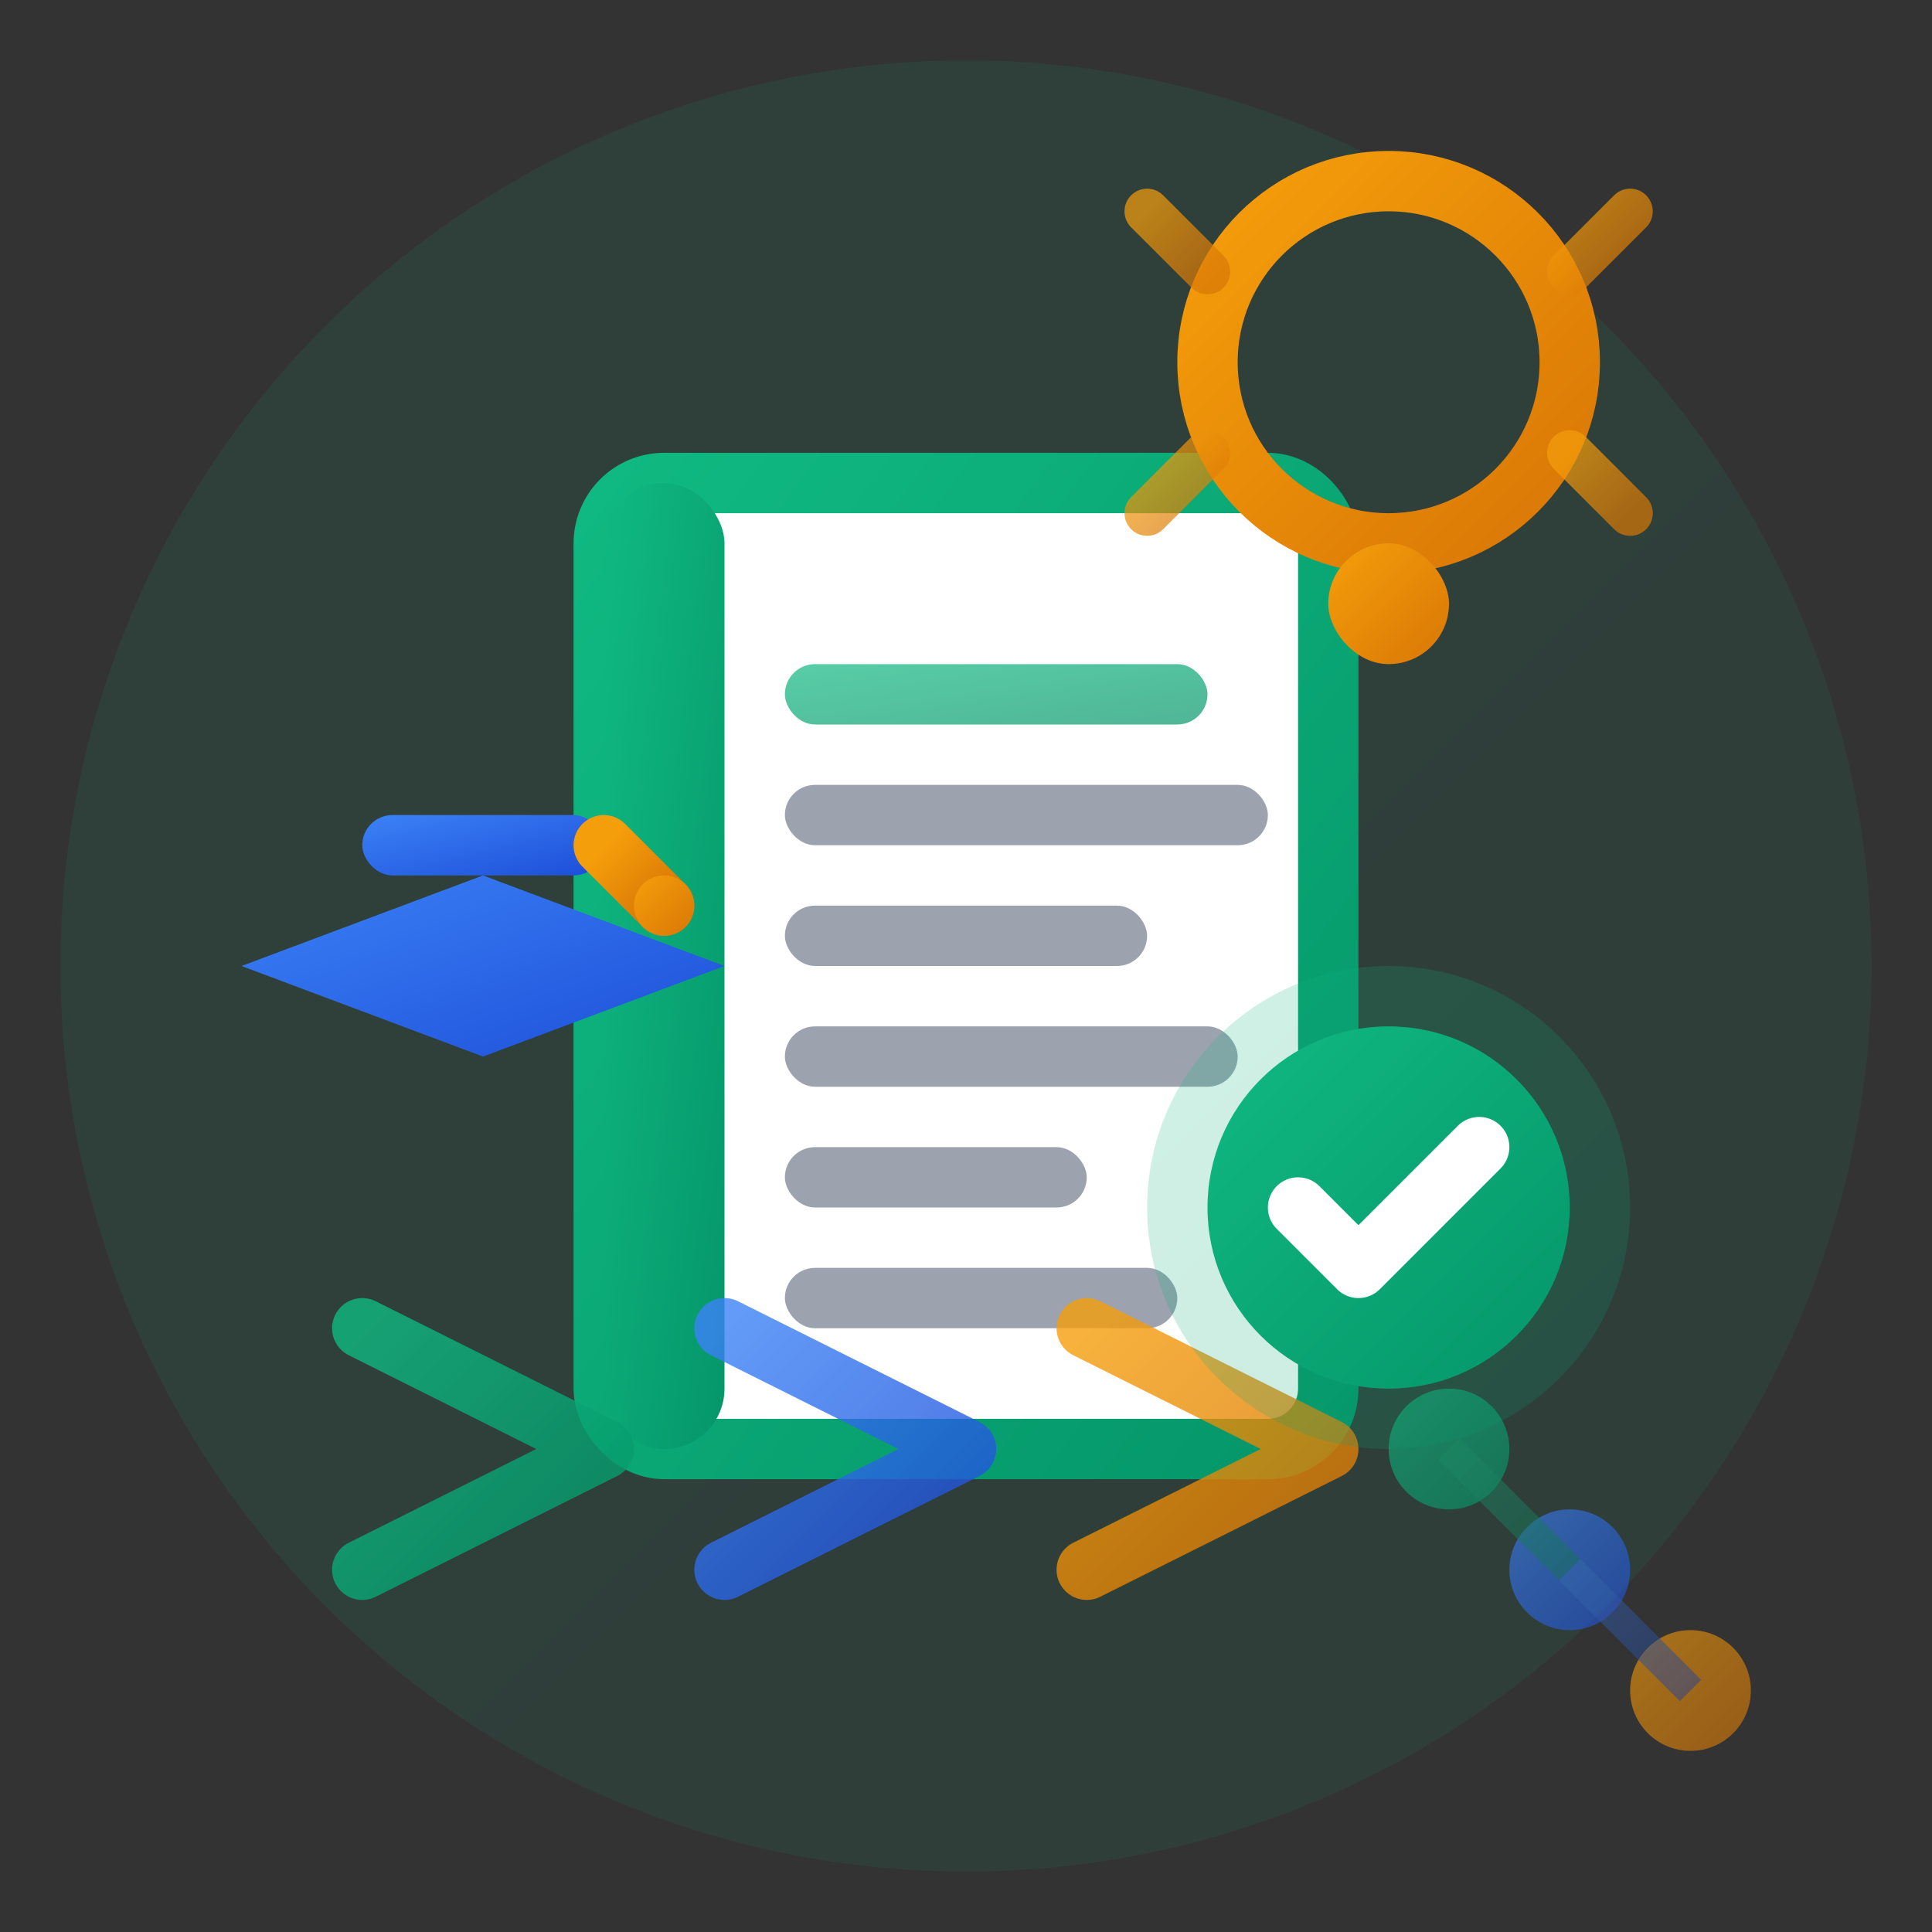<svg width="64" height="64" viewBox="0 0 64 64" fill="none" xmlns="http://www.w3.org/2000/svg">
  <rect x="0" y="0" width="64" height="64" fill="#333333" stroke="none"/>
  <defs>
    <linearGradient id="learningGradient1" x1="0%" y1="0%" x2="100%" y2="100%">
      <stop offset="0%" style="stop-color:#10b981;stop-opacity:1" />
      <stop offset="100%" style="stop-color:#059669;stop-opacity:1" />
    </linearGradient>
    <linearGradient id="learningGradient2" x1="0%" y1="0%" x2="100%" y2="100%">
      <stop offset="0%" style="stop-color:#3b82f6;stop-opacity:1" />
      <stop offset="100%" style="stop-color:#1d4ed8;stop-opacity:1" />
    </linearGradient>
    <linearGradient id="learningGradient3" x1="0%" y1="0%" x2="100%" y2="100%">
      <stop offset="0%" style="stop-color:#f59e0b;stop-opacity:1" />
      <stop offset="100%" style="stop-color:#d97706;stop-opacity:1" />
    </linearGradient>
  </defs>
  
  <!-- Background circle -->
  <circle cx="32" cy="32" r="30" fill="url(#learningGradient1)" opacity="0.1"/>
  
  <!-- Main book/learning material -->
  <rect x="20" y="16" width="24" height="32" rx="2" fill="white" stroke="url(#learningGradient1)" stroke-width="2"/>
  
  <!-- Book binding -->
  <rect x="20" y="16" width="4" height="32" rx="2" fill="url(#learningGradient1)"/>
  
  <!-- Book pages -->
  <rect x="26" y="22" width="14" height="2" rx="1" fill="url(#learningGradient1)" opacity="0.7"/>
  <rect x="26" y="26" width="16" height="2" rx="1" fill="#9ca3af"/>
  <rect x="26" y="30" width="12" height="2" rx="1" fill="#9ca3af"/>
  <rect x="26" y="34" width="15" height="2" rx="1" fill="#9ca3af"/>
  <rect x="26" y="38" width="10" height="2" rx="1" fill="#9ca3af"/>
  <rect x="26" y="42" width="13" height="2" rx="1" fill="#9ca3af"/>
  
  <!-- Lightbulb (knowledge/idea) -->
  <g transform="translate(46, 12)">
    <circle cx="0" cy="0" r="6" fill="none" stroke="url(#learningGradient3)" stroke-width="2"/>
    <rect x="-2" y="6" width="4" height="4" rx="2" fill="url(#learningGradient3)"/>
    <line x1="-4" y1="10" x2="4" y2="10" stroke="url(#learningGradient3)" stroke-width="1"/>
    <!-- Light rays -->
    <g opacity="0.7">
      <line x1="-8" y1="-5" x2="-6" y2="-3" stroke="url(#learningGradient3)" stroke-width="1.5" stroke-linecap="round"/>
      <line x1="6" y1="-3" x2="8" y2="-5" stroke="url(#learningGradient3)" stroke-width="1.5" stroke-linecap="round"/>
      <line x1="-8" y1="5" x2="-6" y2="3" stroke="url(#learningGradient3)" stroke-width="1.5" stroke-linecap="round"/>
      <line x1="6" y1="3" x2="8" y2="5" stroke="url(#learningGradient3)" stroke-width="1.5" stroke-linecap="round"/>
      <line x1="0" y1="-8" x2="0" y2="-6" stroke="url(#learningGradient3)" stroke-width="1.5" stroke-linecap="round"/>
    </g>
  </g>
  
  <!-- Graduation cap -->
  <g transform="translate(8, 32)">
    <!-- Cap base -->
    <path d="M0 0 L8 -3 L16 0 L8 3 Z" fill="url(#learningGradient2)"/>
    <!-- Cap top -->
    <rect x="4" y="-5" width="8" height="2" rx="1" fill="url(#learningGradient2)"/>
    <!-- Tassel -->
    <line x1="12" y1="-4" x2="14" y2="-2" stroke="url(#learningGradient3)" stroke-width="2" stroke-linecap="round"/>
    <circle cx="14" cy="-2" r="1" fill="url(#learningGradient3)"/>
  </g>
  
  <!-- Progress arrows -->
  <g opacity="0.8">
    <path d="M12 52 L20 48 L12 44" stroke="url(#learningGradient1)" stroke-width="2" fill="none" stroke-linecap="round" stroke-linejoin="round"/>
    <path d="M24 52 L32 48 L24 44" stroke="url(#learningGradient2)" stroke-width="2" fill="none" stroke-linecap="round" stroke-linejoin="round"/>
    <path d="M36 52 L44 48 L36 44" stroke="url(#learningGradient3)" stroke-width="2" fill="none" stroke-linecap="round" stroke-linejoin="round"/>
  </g>
  
  <!-- Learning path dots -->
  <g opacity="0.6">
    <circle cx="48" cy="48" r="2" fill="url(#learningGradient1)"/>
    <circle cx="52" cy="52" r="2" fill="url(#learningGradient2)"/>
    <circle cx="56" cy="56" r="2" fill="url(#learningGradient3)"/>
    <!-- Connecting lines -->
    <line x1="48" y1="48" x2="52" y2="52" stroke="url(#learningGradient1)" stroke-width="1" opacity="0.5"/>
    <line x1="52" y1="52" x2="56" y2="56" stroke="url(#learningGradient2)" stroke-width="1" opacity="0.5"/>
  </g>
  
  <!-- Success checkmark -->
  <g transform="translate(46, 40)">
    <circle cx="0" cy="0" r="8" fill="url(#learningGradient1)" opacity="0.2"/>
    <circle cx="0" cy="0" r="6" fill="url(#learningGradient1)"/>
    <path d="M-3 0 L-1 2 L3 -2" stroke="white" stroke-width="2" stroke-linecap="round" stroke-linejoin="round" fill="none"/>
  </g>
</svg>
